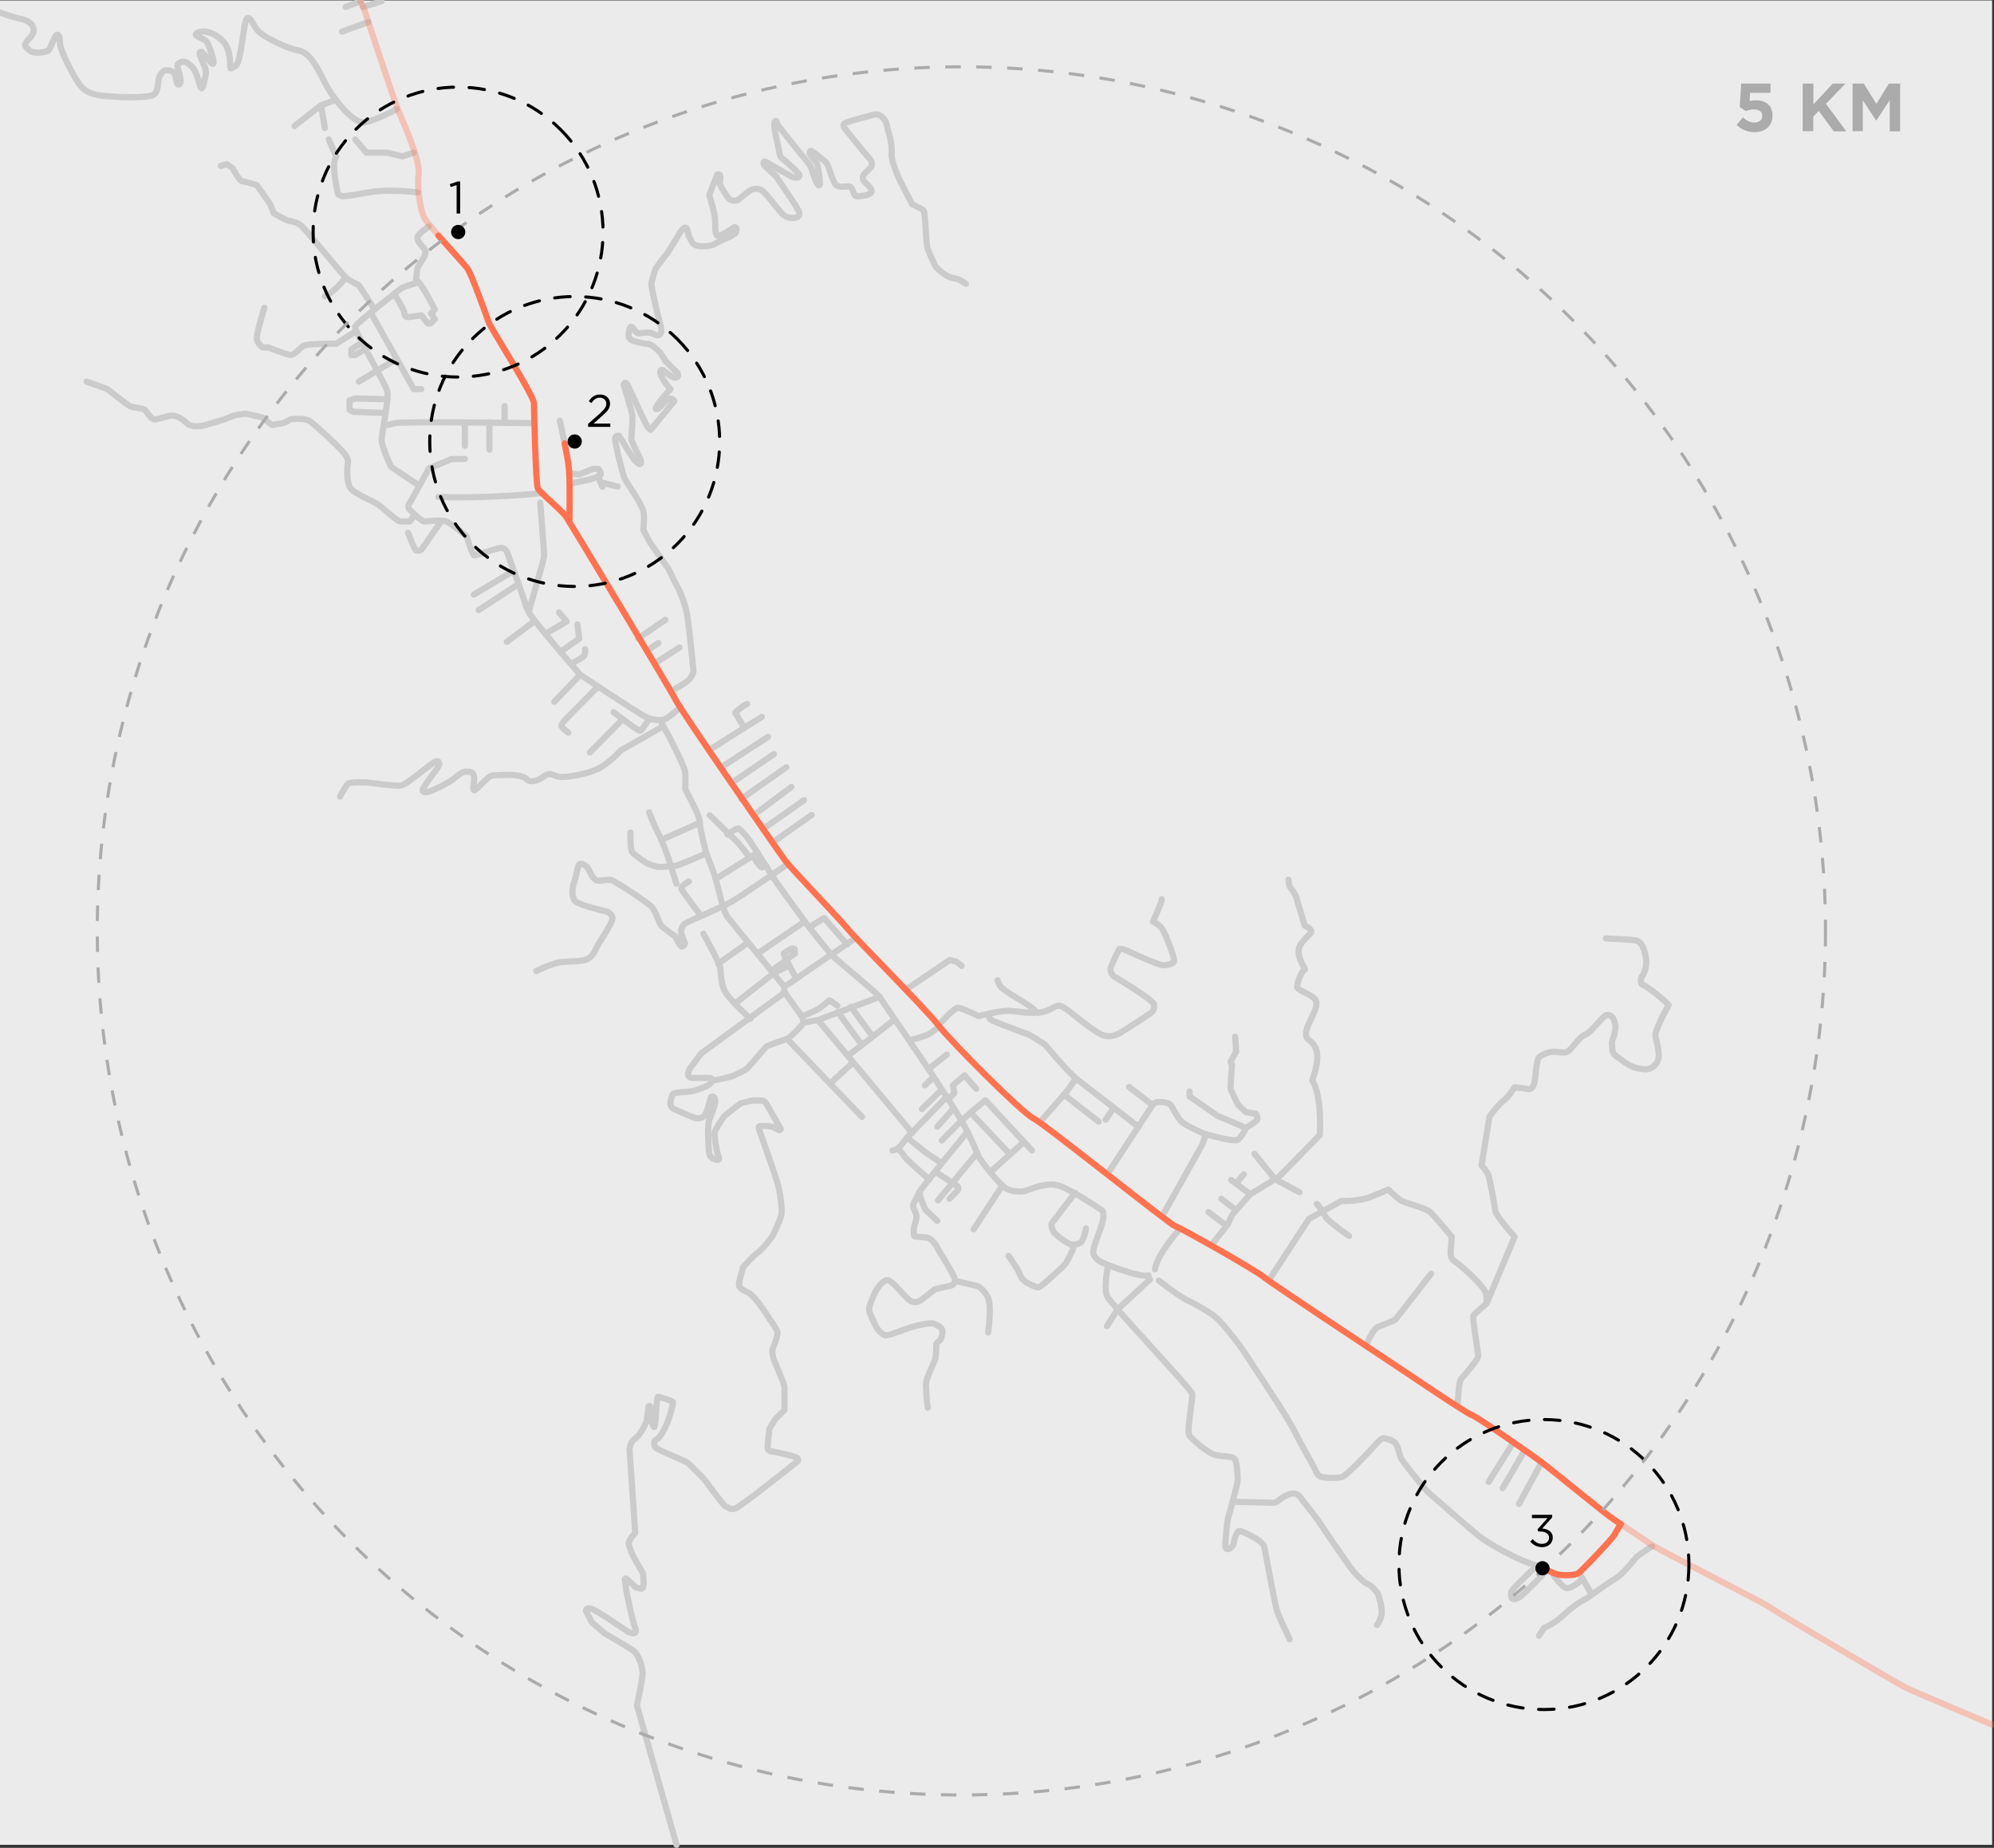 <?xml version="1.0" encoding="utf-8"?>
<!-- Generator: Adobe Illustrator 22.1.0, SVG Export Plug-In . SVG Version: 6.00 Build 0)  -->
<svg version="1.1" xmlns="http://www.w3.org/2000/svg" xmlns:xlink="http://www.w3.org/1999/xlink" x="0px" y="0px" width="1400px"
	 height="1297.4px" viewBox="0 0 1400 1297.4" style="enable-background:new 0 0 1400 1297.4;" xml:space="preserve">
<rect x="0" y="0" width="1400" height="1297.4" fill="#333333" stroke="none"/>
<style type="text/css">
	.st0{fill:#EBEBEB;}
	.st1{fill:none;stroke:#CBCBCB;stroke-width:4.35;stroke-linecap:round;stroke-linejoin:round;stroke-miterlimit:10;}
	.st2{fill:none;stroke:#FF7250;stroke-width:4.35;stroke-linecap:round;stroke-linejoin:round;stroke-miterlimit:10;}
	.st3{opacity:0.34;}
	.st4{fill:none;}
	.st5{fill:none;stroke:#000000;stroke-width:2.174;stroke-linecap:round;stroke-linejoin:round;stroke-dasharray:10.912,10.912;}
	.st6{fill:none;stroke:#ABABAB;stroke-width:2.174;stroke-miterlimit:10;stroke-dasharray:10.869;}
	.st7{fill:#ABABAB;}
</style>
<g id="Livello_1">
</g>
<g id="grafica">
	<rect x="0" y="0.3" class="st0" width="1398.7" height="1295"/>
	<path class="st1" d="M278.6,76.6c0,0-14.6,8-22.6,9.3c-8,1.3-22.6-17.3-27.9-27.9c-5.3-10.6-10.6-21.2-18.6-22.6
		c-8-1.3-23.9-9.3-27.9-13.3c-4-4-5.3-10.6-8-9.3c-2.7,1.3-4,30.5-8,33.2c-4,2.7-4,2.7-4,0c0-2.7,0-12-5.3-17.3
		c-5.3-5.3-10.6-6.6-13.3-6.6c-2.7,0-6.6,1.3-5.3,2.7c1.3,1.3,6.6,2.7,8,5.3c1.3,2.7,5.3,13.3,4,14.6c-1.3,1.3-8-10.6-9.3-8
		c-1.3,2.7,5.3,10.6,4,15.9c-1.3,5.3-1.3,8-2.7,9.3c-1.3,1.3-2.7-10.6-6.6-14.6c-4-4-5.3-4-6.6-4c-1.3,0-4,1.3-4,2.7
		c0,1.3,4,12,1.3,13.3c-2.7,1.3-1.3-8-5.3-9.3c-4-1.3-5.3-1.3-8,2.7c-2.7,4,0,13.3-6.6,14.6c-6.6,1.3-19.9,1.3-33.2,0
		C59.5,66,56.8,60.7,54.1,56.7c-2.7-4-12-21.2-12-26.6c0-5.3-1.3-6.6-2.7-5.3c-1.3,1.3-4,9.3-5.3,10.6c-1.3,1.3-10.6,2.7-13.3,0
		c-2.7-2.7-4-2.7-2.7-5.3c1.3-2.7,6.6-5.3,5.3-10.6C22.3,14.2,13,12.9,13,12.9S5.9,11.1,0,8.8"/>
	<line class="st1" x1="267.9" y1="0.9" x2="254.7" y2="4.9"/>
	<line class="st1" x1="253.3" y1="0.9" x2="242.7" y2="4.9"/>
	<line class="st1" x1="258.6" y1="15.5" x2="240.1" y2="22.2"/>
	<path class="st1" d="M235.8,70.1c0.3-0.1-10.4,3.8-10.4,3.8l-18.6,14.6"/>
	<line class="st1" x1="228.1" y1="89.9" x2="225.4" y2="74"/>
	<polyline class="st1" points="290.5,107.2 282.5,109.8 271.9,107.2 257.3,107.2 249.4,97.9 	"/>
	<path class="st1" d="M293.2,135.1c0,0-19.9-2.7-34.5,0c-14.6,2.7-18.6,2.7-18.6,2.7l-2.7-1.3c0,0-5.3-21.2-1.3-26.6l-5.3-12"/>
	<path class="st1" d="M301.1,159c0,0-8,5.3-8,8c0,2.7,2.7,5.3,4,6.6c1.3,1.3,2.7,4,0,8c-2.7,4-4,6.6-4,6.6l-1.3,10.6
		c0,0-9.3,2.7-10.6,4c-0.7,0.7-31.9,24.7-31.9,26.6c0,4,21.2,39.8,22.6,45.2c1.3,5.3-4,30.5-4,34.5c0,4,6.6,18.6,6.6,18.6l19.9,13.3
		"/>
	<path class="st1" d="M155.1,116.5l4-1.3l4,2.7c0,0,5.3,9.3,6.6,9.3s10.6,2.7,10.6,2.7l9.3,13.3l2.7,6.6c0,0,9.3,5.3,10.6,5.3
		c1.3,0,6.6,1.3,9.3,4c2.7,2.7,29.2,34.5,30.5,35.9c1.3,1.3,9.3,5.3,9.3,5.3l11.1,17.1"/>
	<polyline class="st1" points="295.8,273.2 290.5,273.2 260.3,219.5 	"/>
	<path class="st1" d="M276.8,206.3c0,0,7.1,11.1,7.1,13.7c0,2.7,2.7,2.7,2.7,2.7l9.3-1.3l4,5.3c0,0,1.3,1.3,2.7,0l2.7-2.7l-2.7-4
		l2.7-2.7c0,0-8.7-17.7-13-20.8"/>
	<line class="st1" x1="278.6" y1="251.9" x2="252" y2="267.9"/>
	<path class="st1" d="M242.7,194.8c0,0-6.6,9.3-14.6,13.3"/>
	<path class="st1" d="M249.4,232.9l-13.3,8.4c0,0-19.9,0-22.6,1.3c-2.7,1.3-6.6,6.6-9.3,6.6c-2.7,0-15.9-5.3-15.9-5.3h-4
		c0,0-4-2.7-4-6.6c0-4,5.3-21.2,5.3-21.2"/>
	<path class="st1" d="M374.2,297.1c0,0-93-1.3-96.9,0c-4,1.3-7.8,1.5-7.8,1.5"/>
	<line class="st1" x1="354.3" y1="285.1" x2="354.3" y2="296.8"/>
	<line class="st1" x1="343.6" y1="315.7" x2="343.6" y2="296.5"/>
	<line class="st1" x1="326.4" y1="313" x2="326.4" y2="296.6"/>
	<polyline class="st1" points="272,280.3 249.4,279.8 245.4,281.1 245.4,287.8 248,289.1 270.8,290 	"/>
	<polyline class="st1" points="254.3,240.4 246.7,245.3 246.7,249.3 249.4,249.3 256.6,244.9 	"/>
	<path class="st1" d="M380.8,346.2c0,0-37.2,4-73,2.7"/>
	<path class="st1" d="M477.8,496.3c0,0-9.3,9.3-13.3,9.3c-4,0-6.6,0-12-2.7c-5.3-2.7-45.2-29.2-45.2-29.2s-35.9-41.2-35.9-43.8
		c0-2.7,10.6-35.9,10.6-39.8c0-4-2.7-37.2-2.7-37.2"/>
	<path class="st1" d="M326.4,322.3h-9.3l-15.9,6.6l-13.3,23.9c0,0-2.7,2.7,0,5.3c2.7,2.7,8,8,10.6,8c2.7,0,10.6-1.3,14.6,0
		c4,1.3,14.6,10.6,14.6,10.6s4,13.3,5.3,13.3c1.3,0,15.9-5.3,18.6-5.3c2.7,0,4,1.3,5.3,5.3c1.3,4,12,32.6,12,34.5
		c0,1.3,2.7,5.3,2.7,5.3"/>
	<path class="st1" d="M60.8,267.9l14.6,5.3c0,0,13.3,10.6,15.9,12c2.7,1.3,9.3,1.3,10.6,2.7c1.3,1.3,4,6.6,6.6,6.6
		c2.7,0,9.3-2.7,12-2.7c2.7,0,6.6,1.3,10.6,5.3c4,4,13.3,1.3,13.3,1.3l13.3-4l6.6-2.7l8-1.3l12,2.7l6.6,5.3l8-1.3l5.3-2.7
		c0,0,9.3-1.3,13.3,1.3c4,2.7,22.6,19.9,25.2,23.9c2.7,4,1.3,6.6,1.3,6.6s-1.3,13.3,2.7,17.3c4,4,14.6,8,18.6,10.6
		c4,2.7,13.3,12,15.9,12h6.6l3.3-4.8"/>
	<path class="st1" d="M286.5,374.1c0,0,4,10.6,5.3,12c1.3,1.3,4,0,4,0l13.8-19.9"/>
	<path class="st1" d="M475,1295.3l-27.8-97.9c0,0,4-18.6,4-22.6s-2.7-13.3-6.6-15.9c-4-2.7-19.9-12-19.9-12l-9.3-8l-4-8
		c0,0,0-2.7,4-1.3c4,1.3,25.2,15.9,25.2,15.9s2.7,1.3,4,1.3c1.3,0,2.7-1.3,1.3-4c-1.3-2.7-6.6-26.6-6.6-29.2s-1.3-5.3,0-5.3
		c1.3,0,6.6,6.6,8,6.6c1.3,0,2.7,1.3,4,0c1.3-1.3,0-10.6,0-10.6s-6.6-10.6-8-14.6c-1.3-4-2.7-5.3-1.3-8c1.3-2.7,4-5.3,4-5.3l-4-58.4
		c0,0,0-5.3,4-8c4-2.7,8-12,8-12l1.3-10.6c0,0,1.3-1.3,1.3,1.3c0,2.7,1.3,13.3,2.7,13.3c1.3,0,1.3-21.2,2.7-21.2
		c1.3,0,10.6,2.7,10.6,4c0,1.3-4,18.6-10.6,25.2c0,0-2.7,1.3-2.7,2.7c0,1.3,0,2.7,1.3,4c1.3,1.3,21.2,9.3,22.6,10.6l10.6,10.6
		c1.3,1.3,14.6,19.9,15.9,19.9c1.3,0,2.7,2.7,6.6,1.3c4-1.3,43.8-33.2,43.8-33.2s1.3-1.3-1.3-2.7c-2.7-1.3-15.9-4-15.9-4s-4,0-4-2.7
		c0-2.7,1.3-13.3,1.3-13.3l4-6.6l6.6-6.6v-15.9c0-2.7-8-19.9-8-21.2c0-1.3-1.3-4,0-6.6c1.3-2.7,3.2-8.9,3.1-10.7
		c-0.1-1.9-4.6-8.1-4.6-8.1s-10.8-17.5-15.6-19.7c-4.8-2.2-6.9-3.8-6.9-5.9s2.9-12.1,2.9-12.1s7.2-8.3,10.6-10.6
		c3.4-2.3,9.5-10.3,10.5-12.2c1-1.9,5.9-12.3,6-15.4c0.1-3.1-0.4-13.2-3.5-22.9c-3.1-9.7-12.1-35-12.1-35s-1.3-2.7,0.2-3
		c1.5-0.3,6.6-0.4,9.6,0.8c3,1.2,3.7,2.4,4.4,2c0.8-0.4,1.3-0.1-0.4-3c-1.8-2.9-9-15.7-9-15.7s-1.7-2.1-2.7-2.1h-7.1l-8.1,1.9
		c0,0-11.1,8.3-11.8,9.4c-0.8,1.1-6.2,8.9-6.6,11.2c-0.4,2.3,1.6,13.9,2.5,16c1,2.1,1,2.9-0.2,3.1c-1.2,0.2-5.6-0.9-6.1-4.5
		c-0.4-3.7-1.5-18.7,0.1-23.5c1.7-4.8,4.3-9.8,4.1-13.6c-0.2-3.8-3-3.2-3.3-1.7c-0.3,1.6-2.7,12.3-5.2,13.3c-2.5,1-2.7,1-4.8,0.8
		c-2.1-0.2-15.9-6.6-15.9-6.6s-2.9-1.3-2.1-5.1c0.8-3.8,1-4.9,2.2-5.6c1.2-0.8,6.2-1,11-1.4c4.8-0.4,13.8-4.3,14.8-5.5
		c0.4-0.5,0.8-1.4,0.9-2.1c0.2-0.9,0-1.8-0.7-1.9c-1.2-0.2-12.2,0-12.2,0s-3.7-0.1-3.7-2.3c0-2.2,1.3-4.4,1.3-4.4l7.9-10.6
		l58.7-42.8c0,0-0.7-3-0.2-3.8c0.4-0.8,50.1-34.5,50.1-34.5"/>
	<path class="st1" d="M499.8,758.9c0,0,12.7-2.5,14.8-3.5c2.1-1,7.9-3.5,9.6-5c1.8-1.4,13.3-15,13.8-15.6c0.6-0.6,12.8-4.9,14.5-5.3
		c1.7-0.4,11.3-10,11.5-11.4c0.2-1.4-0.6-3.9-1-4.4c-0.4-0.6-12-16.8-12-16.8"/>
	<path class="st1" d="M474.1,483.6c0,0,8.8-4.8,10.3-7c1.5-2.2,2.5-4.3,2.5-5.5c0-1.2-3.2-31.2-4.3-38.8c-1.2-7.6-5.5-17.9-6.5-19.4
		c-1-1.5-6.8-13.6-6.8-13.6l-12.9-18.3l-4.8-9.1c0,0,1.3-9.1,0-13.4c-1.3-4.3-8.3-14.9-8.3-14.9s-4.6-6.8-5.3-9
		c-0.7-2.2-6.8-24.7-6.1-27.1c0.7-2.3,2.8-1.5,2.8-1.5s9.5,15.9,11.3,17.6c1.8,1.7,2.8,2.8,3.7,2c0.8-0.8,0-3.3,0-3.3
		s-6.6-12.6-6.5-14.4c0.2-1.8,1.2-14.4,0.7-16.9c-0.5-2.5-6-20.8-6-20.8s0.5-2.2,1.8-1.3c1.3,0.8,13.4,29.5,15.3,31.2l1.8,1.7
		l16.6-20.1c0,0-1-2.8-4-1.5c-3,1.3-7.1,8.3-8.8,7c-1.7-1.3,10.1-13.9,10.1-13.9s-6.3-7.3-7-11c-0.7-3.7,2-2.3,2-2.3s6,5.5,8.8,5.1
		c2.8-0.3,1.2-3.2,1.2-3.2l-8.1-8l-4.1-6.3c0,0-5.6-6.1-8.6-6.1c-3,0-10.6-2.2-10.6-2.2s-3.2-1.5-3-3.8c0.2-2.3,0.7-6.3,2-6.1
		c1.3,0.2,2.8,4.5,4.8,4.6c2,0.2,6-1,8.6-0.3c2.7,0.7,4.3,2.3,6,1.5c1.7-0.8,2-3,1.3-5.8c-0.7-2.8-7.3-28.2-6.6-30.9
		c0.7-2.7,2.5-9.6,3.3-10.5s5.8-8,7.5-9.8c1.7-1.8,8.8-14.8,10.1-16.1c1.3-1.3,1.7-2.5,3.2-2.2c1.5,0.3,1.2,4.3,2.5,6.6
		c1.3,2.3,2,5.3,5.3,6c3.3,0.7,10.1,0.7,13.1-1.5c3-2.2,12.9-5.3,14.1-7.6c1.2-2.3,0.5-4.8-1.5-3.5c-2,1.2-10.5,7.5-12,4.9
		c-1.5-2.7-0.2-10.1-1.8-16.3c-1.7-6.1-3.2-11.6-3.2-11.6l5.6-14.4c0,0,2-0.8,2.2,1.2c0.2,2-0.7,4.2-0.3,5.6
		c0.3,1.5,5.5,10.1,7.3,11c1.8,0.8,3.8,0.8,5.1,0.2c1.3-0.7,8.6-7.5,10.6-7.6c2-0.2,4.5-1.7,8.8,3c4.3,4.6,10.8,13.6,12.6,14.9
		c1.8,1.3,4.1,2.5,7.3,2.2c3.2-0.3,4.1-1.3,4.1-3.2c0-1.8-5.5-9.8-5.5-9.8l-11-16.3c0,0-8-7.1-8.5-8.1c-0.5-1-0.3-2.3,0.7-2.2
		c1,0.2,18.6,11,20.3,11.1c1.7,0.2,3.7,0.7,4-1.2c0.3-1.8-10.8-11-10.8-11s-3-1.7-3.2-4.6c-0.2-3-4.6-18.4-3.5-21.7
		c1.2-3.3,2.2,1.7,2.2,1.7s14.8,18.8,16.8,21.1c2,2.3,6.1,6.6,7.3,10.6c1.2,4,3.3,10.6,5,10.8c1.7,0.2-1.2-14.8-1.2-14.8l-5.5-7.6
		c0,0,0.2-3.3,2.3-1.3c2.2,2,9.1,6.8,10.1,8.6c1,1.8,4,13.3,6.6,15.1c2.7,1.8,7.3,0.3,9,0.8c1.7,0.5,1.7,1.3,2.2,2.5
		c0.5,1.2,1.2,4.3,3,4.3c1.8,0,8.6-0.3,10.1-2.7c1.5-2.3-3.7-6.3-4.6-7.3c-1-1-1.8-3-1-4.6c0.8-1.7,5.7-5.3,5.9-6.6
		c0.2-1.3,0.7-3.2-1.8-5.6c-2.5-2.5-17.3-21.1-17.3-21.1s-1.8-2.2,0.5-3.5c2.3-1.3,18.7-5.5,18.7-5.5s3-1.3,5.5,0
		c2.5,1.3,4.6,4.6,5.1,7c0.5,2.3,1.3,6.1,1.8,7.1c0.5,1,2,9,1.5,13.4c-0.5,4.5,5.6,17.9,5.6,17.9l8.8,17.1c0,0,3.3,1.5,6,3
		c2.7,1.5,2.5,1,3.2,9.5c0.7,8.5,0.7,15.9,1.7,18.8c1,2.8,5.6,12.5,5.6,12.5s5,5.5,9.8,7.3c4.8,1.8,4.8,0,11.5,4.8"/>
	<path class="st1" d="M549.6,691.5c0,0-37.8-46.3-38.9-47.8c-1.1-1.6-3.1-6.2-4.5-12.2c-1.4-6-2.8-10.6-3.7-14.4
		c-0.9-3.8-6.6-17.9-6.6-17.9s-4.9-18.8-4.6-21.5c0.2-2.7-2.2-7.7-2.9-9.3c-0.7-1.5-7.3-14.6-7.3-14.6s0.4-7.3,0-11.5
		c-0.4-4.2-11.5-25.5-11.5-25.5l-4.9-8.6"/>
	<path class="st1" d="M510.7,585.9c0,0,6.2-4.4,7.7-4.2c1.5,0.2,8,8.2,8.6,9.5c0.7,1.3,3.7,5.5,4.8,7.5c1.1,2,8,12.2,9.5,15
		c1.5,2.9,23,32.3,25,35c2,2.7,16.4,20.8,18.8,23c2.4,2.2,31.2,26.1,32.3,28.1c1.1,2,52.2,75,61.7,94.5c9.5,19.5,6,15.3,11.5,22.8
		c5.5,7.5,12.6,15.3,15.7,17.3c3.1,2,9.7,2.7,13.3,1.8c3.5-0.9,14.4-6.2,23-4c8.6,2.2,31.2,17.7,31.2,17.7s2.2,2,0,9.3
		c-2.2,7.3-7.3,18.1-6,21.5c1.3,3.3,4.8,5.3,7,6.2c2.1,0.9,25.6,10.4,31.6,8.6"/>
	<path class="st1" d="M376.5,681.8c0,0,11-5.6,17.6-6.3c6.6-0.7,13.6-0.3,17.3-1.7c3.7-1.3,6-5,7-7.6c1-2.7,11.3-17.6,11.6-20.9
		c0.3-3.3-2.7-5-5.3-5.6c-2.7-0.7-19.6-4.6-21.4-7.6c-1.8-3-1.8-8.3,0-13.3c1.8-5,2-12.6,4.6-12.3c2.7,0.3,5,2.7,5.8,4.6
		c0.8,2,3,6.3,5.1,7c2.2,0.7,8-0.7,10.1-0.3c2.2,0.3,25.7,15.8,28.7,18.9c3,3.2,4.8,11.1,6.8,13.3c2,2.2,9.8,7.5,9.8,7.5
		s3,7.1,4.5,7.1c1.5,0,2.3-2.3,2.3-2.3s-3.5-7.1-2.8-9c0.7-1.8,0.3-4,5.1-6.1c4.8-2.2,25.2-11.1,31.2-14.6
		c6-3.5,37.8-25.4,37.8-25.4"/>
	<path class="st1" d="M238.7,559.3c0,0,4.4-8.4,6-9.3c1.5-0.9,12.8-0.7,12.8-0.7s19.7,2.9,24.1,2.2c4.4-0.7,22.1-16.6,24.6-17
		c2.4-0.4,2.4,1.6,1.8,3.3c-0.7,1.8-12,15.7-11.3,17.3c0.7,1.5,3.1,1.3,5.5,0.4c2.4-0.9,12.2-5.5,15.7-8.2c3.5-2.7,6.6-5.8,9.7-5.5
		c3.1,0.2,5.3,0,5.3,4.9c0,4.9-1.5,7.7,0,8.2c1.5,0.4,9.5-10.2,12.8-10.4c3.3-0.2,14.2-1.1,19.9,0.4c5.8,1.5,3.5,4.2,9.1,3.5
		c5.5-0.7,8-5.1,11.1-4.9c3.1,0.2,4.2,1.8,8.2,2c4,0.2,20.4-1.8,29-7.5c8.6-5.8,12.8-11.1,12.8-11.1l29.9-17"/>
	<line class="st1" x1="414.2" y1="528.3" x2="437.3" y2="504.9"/>
	<path class="st1" d="M430.8,500c0,0,17.3,13.5,18.6,13.1c1.3-0.4,6.6-8.4,6.6-8.4"/>
	<path class="st1" d="M399,514.4c0,0-4.9-3.5-4.9-4.9c0-1.3,3.5-4.9,3.5-4.9l22.1-22.4"/>
	<line class="st1" x1="389.2" y1="492.7" x2="407.4" y2="473.7"/>
	<path class="st1" d="M401.2,465.9c0,0,7.7-3.8,8.9-5.5c1.1-1.8,0.7-4.6,0.7-4.6"/>
	<path class="st1" d="M393.4,457.7l13.3-9.3c0,0-1.1-8.6-1.3-10"/>
	<polyline class="st1" points="382.8,445.1 397.9,436.3 392.5,430.1 	"/>
	<line class="st1" x1="374.8" y1="436.5" x2="355.8" y2="450.7"/>
	<line class="st1" x1="363.6" y1="410.4" x2="336.1" y2="428.3"/>
	<line class="st1" x1="360.2" y1="401.1" x2="332.6" y2="417.5"/>
	<line class="st1" x1="459.8" y1="465.7" x2="477.1" y2="454.6"/>
	<line class="st1" x1="454.1" y1="456.9" x2="462.3" y2="451.5"/>
	<line class="st1" x1="448.1" y1="448.2" x2="467.1" y2="435.2"/>
	<polyline class="st1" points="497.7,526.8 522.6,511 534.9,503.3 	"/>
	<path class="st1" d="M522.6,511l-6.4-10.6c0,0,4.6-4.6,8.4-6.2"/>
	<line class="st1" x1="505.9" y1="539" x2="539.3" y2="517.3"/>
	<line class="st1" x1="513.6" y1="549.8" x2="543.3" y2="529.5"/>
	<line class="st1" x1="520.5" y1="560.9" x2="552.1" y2="538.7"/>
	<line class="st1" x1="529.1" y1="572.4" x2="555.7" y2="552.5"/>
	<line class="st1" x1="535.7" y1="582.1" x2="564.5" y2="561.8"/>
	<line class="st1" x1="542.4" y1="591.6" x2="569.8" y2="572.2"/>
	<line class="st1" x1="532" y1="598.7" x2="502.5" y2="617.1"/>
	<path class="st1" d="M498.3,572.4c0.7,0.4,10.6,10.6,16.4,15.9c5.8,5.3,11.7,13.9,11.7,13.9"/>
	<path class="st1" d="M528.7,600.9c0,0,4.4,7.7,6,8c1.5,0.2,3.1-0.9,3.1-0.9"/>
	<path class="st1" d="M455.8,570.4c0,0,3.3,9.1,6,13.9c2.7,4.9,6.9,16.4,6.9,16.4l6.2,19.7"/>
	<line class="st1" x1="491.3" y1="577.7" x2="464.3" y2="589.7"/>
	<path class="st1" d="M442.6,584.6c0,0.9-0.2,11.5,1.3,13.7c1.6,2.2,10,7.7,10,7.7s6,2.4,8.4,2.7c2.4,0.2,10.4-0.7,12.4-0.9
		c2-0.2,21.2-8.6,21.2-8.6"/>
	<path class="st1" d="M483.7,618.9c0,0-6.2,3.3-5.3,5.3c0.9,2,13.9,19,13.9,19"/>
	<path class="st1" d="M493.9,655.6c0,0,11.1,20.1,11.7,23.5c0.7,3.3,0.2,12,3.8,17.7c3.5,5.8,17.5,18.6,17.5,18.6"/>
	<polyline class="st1" points="516,704.7 543,683.5 553.7,678 	"/>
	<line class="st1" x1="524.9" y1="662" x2="504.3" y2="676.6"/>
	<line class="st1" x1="532" y1="669.5" x2="565" y2="647"/>
	<path class="st1" d="M541.9,681.5l16.2-12l-0.2-3.1c0,0-1.1-0.9-2.4-0.2c-1.3,0.7-5.3,2.7-5.3,3.5c0,0.9,8.9,17.5,8.9,17.5"/>
	<polyline class="st1" points="568.5,651 578.5,644.5 594.8,663.1 	"/>
	<polyline class="st1" points="617.6,699.9 574.3,716.2 564.1,718 	"/>
	<path class="st1" d="M563.1,713.6c0,0,10.1-4,12.7-6c2.7-2,6.6-5.3,6.6-5.3l5.5,3.8"/>
	<path class="st1" d="M627.8,716c0,0-31,24.6-32.3,24.8"/>
	<line class="st1" x1="588.4" y1="710.7" x2="604.8" y2="733.3"/>
	<line class="st1" x1="597.5" y1="707" x2="612.5" y2="727.5"/>
	<line class="st1" x1="552.6" y1="729.4" x2="605.2" y2="784.2"/>
	<line class="st1" x1="574.3" y1="716.2" x2="640.4" y2="795.5"/>
	<line class="st1" x1="583.1" y1="760.5" x2="598.8" y2="746.1"/>
	<path class="st1" d="M639.1,730.4c0,0,9.7-2.7,12.4-4c2.7-1.3,7.7-5.5,7.7-5.5"/>
	<path class="st1" d="M664.8,770l-27.9,28.6c0,0-5.1,6.9-6.4,7.7c-1.3,0.9-3.8,1.5-3.8,1.5"/>
	<path class="st1" d="M679.4,794.4c0,0-33,40.3-34.1,42.9c-1.1,2.7-4.2,7.7-4.2,9.5c0,1.8,2.4,4.9,2.4,7.3c0,2.4-1.1,4.9-1.5,6.4
		c-0.4,1.6-0.9,6.9,0.2,7.5c1.1,0.7,8.2,0.4,10,1.3c1.8,0.9,4.6,4,6.2,7.3s12.6,19.7,12.2,22.6c-0.4,2.9-2.7,3.5-4.2,3.8
		c-1.5,0.2-10,2.2-10,2.2s-9.7,8-11.1,8.4c-1.3,0.4-2.7,1.3-6-0.2c-3.3-1.5-13.1-15.3-16.6-14.6c-3.5,0.7-7.7,6.4-9.3,10.8
		c-1.6,4.4-4.2,8.2-2.7,12.2c1.5,4,4.9,10.6,4.9,10.6s3.3,4.6,6,5.1s13.5-4.4,20.1-6.2c6.6-1.8,12.4-2.7,14.2-1.8
		c1.8,0.9,5.8,2.4,5.8,5.3c0,1.1-0.1,2.1-0.3,2.9c-0.3,1.3-0.7,2.2-1.1,2.9c-0.7,1.1-3.1,2.2-2.9,3.5c0.2,1.3-0.4,8.6-0.7,10
		c-0.2,1.3-6.6,13.9-6.6,17.7c0,0,0.4,11.7,1.3,16.6"/>
	<line class="st1" x1="651.9" y1="750.6" x2="664.8" y2="740.4"/>
	<polyline class="st1" points="666.5,771.1 670.1,767.4 669,762.1 677.2,755 685.4,764.5 	"/>
	<line class="st1" x1="655.3" y1="756.3" x2="649.3" y2="762.1"/>
	<line class="st1" x1="661" y1="765.2" x2="647.3" y2="778.7"/>
	<line class="st1" x1="669.4" y1="778.4" x2="658.1" y2="791.1"/>
	<polyline class="st1" points="661.2,800.8 674.7,787.1 681.5,781.2 691.8,772.5 724.5,807.7 	"/>
	<line class="st1" x1="709" y1="810.3" x2="681.5" y2="781.2"/>
	<line class="st1" x1="718.8" y1="801.9" x2="695.8" y2="822.5"/>
	<line class="st1" x1="685.6" y1="810.1" x2="658.6" y2="842.8"/>
	<path class="st1" d="M636.9,798.6c0,0,11.7,9.7,13.7,11.1c2,1.3,10.4,6.9,10.4,6.9"/>
	<path class="st1" d="M630.5,806.3c0,0,4.4,5.1,5.1,6.4c0.7,1.3,16.8,15.5,16.8,15.5"/>
	<line class="st1" x1="703.5" y1="832.7" x2="683.6" y2="863.2"/>
	<path class="st1" d="M656.6,822.7c0.7,0.2,15.9,10.4,15.9,10.4s0.7,1.5,0.2,2.2c-0.4,0.7-6,6.4-6,6.4"/>
	<path class="st1" d="M645.3,837.3c0,0,3.3,10.8,4.6,12.2c1.3,1.3,8.2,7.7,8.2,7.7"/>
	<path class="st1" d="M754.8,837.5l-15.9,20.8c0,0-1.3,0.9-0.2,4.2c1.1,3.3,1.6,3.3,5.1,6.2c3.5,2.9,7.3,5.1,9.1,5.3
		c1.8,0.2,5.1-0.9,6.2-1.8c1.1-0.9,3.3-7.1,3.3-9.7"/>
	<path class="st1" d="M708.1,881.8c0,0,5.5,7.7,6.9,10.6c1.3,2.9,2,5.1,4.4,7.1c2.4,2,8.2,4.4,9.5,4.4c1.3,0,6.4-4.6,6.4-4.6
		s12-10.6,13.1-12.4c1.1-1.8,5.1-10,5.1-10l-0.7-2.9"/>
	<path class="st1" d="M827.9,863.4c0,0-15.5,17.3-17,27.9"/>
	<path class="st1" d="M813.7,899.1c0,0,13.3,10.8,20.6,14.2s18.4,10.2,21,13.1c2.7,2.9,12,13.3,18.8,23.7
		c6.9,10.4,23.9,36.5,23.9,36.5s10.2,16.2,12,20.4c1.8,4.2,12,21.7,13.1,24.3c1.1,2.7,2.2,4.6,4.2,5.5c2,0.9,12,1.3,15,0.2
		c3.1-1.1,16.6-15.1,22.1-21.2c5.5-6.2,6.2-6.4,8.4-5.8c2.2,0.7,6.2,1.5,7.7,4.4c1.5,2.9,2,7.3,3.5,10c1.6,2.7,15.1,19.9,18.4,23
		c3.3,3.1,31,27.2,36.1,31.2c5.1,4,26.4,17.2,43.7,21.6"/>
	<path class="st1" d="M1023.5,986.6c0,0,0.3-16.6,2.7-18.9c2.3-2.3,11.3-12.9,11.6-15.3c0.3-2.3-4.3-26.9-3.3-28.6
		c1-1.7,9.3-8.6,9.3-8.6l19.6-46.8c0,0-13.3-14.9-13.6-18.3s-3.7-21.6-4.6-24.6c-1-3-5-7.3-5-7.3l5.6-34.2c0,0,5.3-7.6,9.6-11
		c4.3-3.3,8-9.6,8-9.6s7.3,1,10,1.3c2.7,0.3,4-4,4.3-6.6c0.3-2.7,1.3-14.3,2.7-15.6c1.3-1.3,6.3-4.3,11.3-4c5,0.3,6,1,8.6,0
		c2.7-1,9-11,12.6-12c3.7-1,12.3-12.9,14.6-13.6c2.3-0.7,5,0.3,6,4.3c1,4,1,3,0.3,7.3c-0.7,4.3-2.3,5.6-2,8.6c0.3,3-0.3,5.3,1.7,7.3
		c2,2,11,8.3,13.9,9c3,0.7,7.6,2,10.6,1c3-1,6.3-4.3,6.6-8.3c0.3-4-1.3-10.3-2.3-14.3c-1-4,9.3-22.2,9.3-22.2s-10.3-10.3-18.9-14.6
		c0,0-1.7-3,0.3-5.6c2-2.7,3.3-8,2.7-12.3c-0.7-4.3-2.3-12.3-7.6-12.9c-5.3-0.7-20.6-1.3-20.6-1.3"/>
	<path class="st1" d="M850.9,873.7l11-13.9l3.3-7l12.6-14.3l19.9-12l28.9-29.5c0,0,2-27.2-5.3-38.5c0,0,5.3-12.9,3-20.9
		c-2.3-8-8-6.3-7.3-12.6c0.7-6.3,7.3-14.6,7.3-20.6c0-6-13.6-8.3-13.6-11.6s3.7-12,5.3-12s-8.6-11-2-18.9c6.6-8,6.6-6,6.6-8
		c0-2-4.6-4-4.6-4l-6-20.3c0,0-2-4-3.7-6c-1.7-2-1.7-6-1.7-6"/>
	<path class="st1" d="M891.1,898.6l27.9-42.8l22.9-12.6c0,0,12,0.7,20.9-3c9-3.7,12-5,12-5s6.3,6.6,10,8.3c3.7,1.7,16.6,4.6,19.9,8
		c3.3,3.3,14.6,16.9,14.6,16.9l-0.7,9.3c0,0-1,5.6,2.3,7.6c3.3,2,22.2,17.9,22.6,23.9l0.3,6"/>
	<path class="st1" d="M659.5,719.3c0,0,10.4-12,13.3-11.7c2.9,0.2,14.2,5.8,14.2,5.8s10.6-2.7,17.5-3.5c6.9-0.9,15.1,2,24.6,1.1
		c9.5-0.9,11.5-6.4,16.4-4.4c4.9,2,23.7,19.9,31,20.8c7.3,0.9,12-3.8,12.8-4c0.9-0.2,18.8-12.2,18.8-12.2s3.3-2.4,2-6.2
		c-1.3-3.8-28.1-19.5-28.1-19.5s-3.1-3.1-2.2-6c0.9-2.9,6-13.1,6-13.1s0.9-1.1,7.5,2c6.6,3.1,20.4,9.1,23,9.3c2.7,0.2,6.9-0.9,8-2.4
		s-6-19.9-8.4-23.2c-2.4-3.3-6.4-5.1-6.4-5.1s6.2-13.1,6.2-15.7"/>
	<path class="st1" d="M959.6,944c0,0,3.8-11.1,8.9-12.8c5.1-1.8,11.1-4.6,11.1-4.6l25.2-32.3"/>
	<line class="st1" x1="860.4" y1="860.1" x2="848.5" y2="851"/>
	<line class="st1" x1="867.3" y1="849.3" x2="857.5" y2="841.7"/>
	<polyline class="st1" points="877.8,838.5 867.8,831 864.4,828.5 	"/>
	<line class="st1" x1="873.3" y1="824.5" x2="867.8" y2="831"/>
	<polyline class="st1" points="912.4,837.1 895.2,828 880.8,810.1 	"/>
	<path class="st1" d="M924.6,845.3c0.9,0.9,4.4,5.3,5.8,8.6c1.3,3.3,16.8,13.9,16.8,13.9"/>
	<line class="st1" x1="1062.5" y1="1012.8" x2="1045.2" y2="1040.5"/>
	<line class="st1" x1="1070.5" y1="1018.4" x2="1055" y2="1044.9"/>
	<line class="st1" x1="1082.2" y1="1027" x2="1066.5" y2="1056"/>
	<path class="st1" d="M1077.8,1100.5c0,0-17,15.7-16.8,17.5c0.2,1.8-0.4,3.8,0.9,4.6c1.3,0.9,4.4-0.9,5.3-1.3
		c0.9-0.4,15.5-15.1,15.5-15.1l2-3.5"/>
	<path class="st1" d="M1160,1085.9c-1,0-11,7.3-11,7.3s-10,12.6-14.3,14.9c-4.3,2.3-20.3,13.9-20.3,13.9s-8.3,4-15.9,11.3
		c-7.6,7.3-14.3,9.6-14.3,9.6l-3.7,5.6"/>
	<path class="st1" d="M1089.3,1103.8c0,0,7.3,11.3,11,11.3c3.7,0,11.1-6.4,11.1-6.4"/>
	<line class="st1" x1="1117.5" y1="1119.4" x2="1108.7" y2="1104.2"/>
	<path class="st1" d="M777.9,888.7c0,0-3,15.6-0.7,21.2c2.3,5.6,59.1,65.1,59.8,68.7c0.7,3.7-4,26.2-2,29.2c2,3,12,11.3,16.9,13.3
		c5,2,13.9,0.7,15.3,3.7c1.3,3,2,12.3,1.7,15.3c-0.2,1.5-1.6,7.1-2.9,12.2c-1.4,5.2-2.7,10-2.7,10s-1.7,4-2.3,13.3
		c-0.7,9.3-1.3,10,0,11.6c1.3,1.7,4.6-1.3,5-3c0.3-1.7,2-9.6,4.3-9.3c2.3,0.3,16.3,6.6,17.3,11c1,4.3,7.6,41.5,9.3,46.1
		c1.7,4.6,8.6,18.9,8.6,18.9"/>
	<path class="st1" d="M966.8,1141c0,0,3.3-4,3.3-9.3c0-5.3-2.7-12.9-2.7-12.9s-4-5.3-6.6-6.3c-2.7-1-6.3-4.6-10-8.6
		c-3.7-4-26.2-37.5-26.2-37.5s-7-9.3-9.3-12c-2.3-2.7-3.7-7.3-10-5.3c-6.3,2-8,6-11.3,6c-3.3,0-28.6-0.7-28.6-0.7"/>
	<polyline class="st1" points="807.4,898.3 784.8,919.2 777.2,931.1 	"/>
	<path class="st1" d="M670.5,899.3l16,3.7c0,0,6.6,3.7,8,11c1.3,7.3-0.7,21.6-0.7,21.6"/>
	<path class="st1" d="M777.9,823.8l29.9-45.8c0,0,2-4,4.9-4.2c2.9-0.2,8,0,9.5,2.4c1.6,2.4,4.4,8.2,7.1,11.1
		c2.7,2.9,15.9,8.6,15.9,8.6s20.8,6.2,23.7,4.4c2.9-1.8,6-8.4,6-8.4s7.1-4.4,7.7-5.5c0.7-1.1-0.2-4.9-1.5-4.6
		c-1.3,0.2-6.6-1.1-6.6-1.1l-5.3-5.1c0,0-5.3-10.6-5.3-11.5c0-0.9,1.1-16.6,1.1-16.6l-1.1-1.8l4-7.3l-0.7-10.6"/>
	<polyline class="st1" points="835.2,766.3 835.2,769.8 854.9,783.5 874.8,791.9 	"/>
	<polyline class="st1" points="815.9,854.1 844,803.9 846.7,796.4 	"/>
	<path class="st1" d="M694,712c0,0,0,3.3,2.7,4.6c2.7,1.3,26.1,10,26.1,10s9.7,5.8,11.1,7.1c1.3,1.3,15.9,19.3,23.2,24.8
		c7.3,5.5,42.3,32.8,42.3,32.8"/>
	<polyline class="st1" points="730.3,787.7 747,768.6 748.9,766.5 755.1,757.6 	"/>
	<line class="st1" x1="771.4" y1="787.5" x2="747" y2="768.6"/>
	<line class="st1" x1="781.8" y1="778" x2="776.3" y2="786.2"/>
	<line class="st1" x1="809.1" y1="775.8" x2="792.7" y2="763.2"/>
	<path class="st1" d="M726.7,709.8c-0.7-1.1-4.4-4-7.7-6c-3.3-2-14.8-8.6-16.6-11.3c-1.8-2.7-2-4.2-2-4.2"/>
	<path class="st1" d="M635.8,694.8c0.9-0.2,31-20.8,31-20.8l4.6,1.1l3.8,3.1"/>
	<path class="st1" d="M400.3,339.6l14.4-3.1c0,0,3.3-1,5.3-2c0.7-0.3,1.2-0.6,1.5-0.9c1.1-1.1-0.7-3.3-0.9-4
		c-0.2-0.7-4.2-0.4-4.2-0.4l-10,4l-6.8-1.3"/>
	<path class="st1" d="M422.9,341.8c-0.4-0.9-2.9-7.3-2.9-7.3"/>
	<path class="st1" d="M433.7,341.6c-1.5-0.2-12.2-3.1-12.2-3.1"/>
	<path class="st1" d="M396.5,311.4c-1.7-8.2-3.5-16.1-3.5-16.1"/>
	<path class="st2" d="M399.8,366.4c0-0.6,0.4-24.6-0.2-34.6c-0.1-1.6-0.2-3-0.3-4c-0.3-3.3-1.6-10-2.9-16.5"/>
	<path class="st2" d="M1080.6,1099.7c0,0,9.3,4.7,12.4,5.6c3.1,0.9,12.8,1.3,15.7-1.1c2.9-2.4,22.8-23.2,24.6-26.3
		c1.8-3.1,4.6-7.9,4.6-7.9"/>
	<g class="st3">
		<path class="st2" d="M1137.9,1070c7.5,5,16.9,11.2,20.4,13.8c5.3,4,79.7,41.2,85,45.1c5.3,4,89,53.1,94.3,55.8
			c5.3,2.7,61.1,26.2,61.1,26.2"/>
		<rect x="1136.6" y="1068.7" class="st4" width="263.4" height="143.7"/>
		<rect x="1136.6" y="1068.7" class="st4" width="263.4" height="143.7"/>
	</g>
	<path class="st2" d="M307.8,165.4c8.3,9.5,18.9,20.9,20.6,23.4c2.7,4,13.3,33.2,14.6,37.2c1.3,4,31.9,51.8,31.9,57.1
		c0,5.3,1.3,57.1,2.7,59.8c1.3,2.7,17.3,15.9,19.9,19.9c2.7,4,73,120.8,77,128.8c4,8,73,107.6,77,112.9c4,5.3,38.5,41.2,43.8,47.8
		c5.3,6.6,54.4,55.8,63.7,67.7c9.3,12,58.4,61.1,66.4,65.1c8,4,95.6,74.4,99.6,75.7c4,1.3,55.8,30.5,62.4,35.9
		c6.6,5.3,85,57.1,93,62.4c8,5.3,49.1,33.2,53.1,34.5s43.8,29.2,49.1,33.2c5.3,4,41.2,33.2,46.5,37.2c1.8,1.3,5,3.6,8.8,6.1"/>
	<g class="st3">
		<path class="st2" d="M253,1.1l2.4,4.4c0,0,21.2,65.1,25.2,74.4c4,9.3,14.6,33.2,13.3,42.5c-1.3,9.3,1.3,25.2,4,30.5
			c1,2,5.1,6.9,10,12.4"/>
		<rect x="251.6" y="-0.2" class="st4" width="57.5" height="166.9"/>
		<rect x="251.6" y="-0.2" class="st4" width="57.5" height="166.9"/>
	</g>
	<g>
		<path d="M412.9,297.6l8.1-7.1c3.4-3.1,4.7-4.8,4.7-7c0-2.6-2.1-4.3-4.5-4.3c-2.6,0-4.2,1.3-6,3.8l-1.8-1.3c2-3,4.1-4.7,8-4.7
			c4,0,6.9,2.7,6.9,6.3v0.1c0,3.3-1.7,5.3-5.6,8.7l-6,5.3h11.8v2.3h-15.6V297.6z"/>
	</g>
	<path d="M408.5,310c0,2.7-2.2,5-5,5c-2.7,0-5-2.2-5-5c0-2.7,2.2-5,5-5C406.3,305,408.5,307.3,408.5,310"/>
	
		<ellipse transform="matrix(0.707 -0.707 0.707 0.707 -20.989 275.218)" class="st5" cx="321.7" cy="162.9" rx="101.8" ry="101.8"/>
	
		<ellipse transform="matrix(0.707 -0.707 0.707 0.707 -101.013 376.158)" class="st5" cx="403.6" cy="310" rx="101.8" ry="101.8"/>
	<circle class="st5" cx="1084" cy="1098.5" r="101.8"/>
	<g>
		<path d="M320.6,130l-4.2,1.3l-0.6-2l5.5-1.9h1.8v22.5h-2.5V130z"/>
	</g>
	<g>
		<path d="M1074.4,1082.3l1.8-1.6c1.7,2.1,3.8,3.3,6.5,3.3c2.7,0,4.9-1.7,4.9-4.3v-0.1c0-2.8-2.6-4.3-6.2-4.3h-1.4l-0.5-1.5l7-7.9
			h-10.9v-2.3h14.2v1.8l-7,7.8c3.9,0.3,7.4,2.2,7.4,6.3v0.1c0,4-3.3,6.7-7.5,6.7C1079,1086.2,1076.2,1084.6,1074.4,1082.3z"/>
	</g>
	<circle class="st6" cx="675" cy="653.6" r="606.7"/>
	<g>
		<path class="st7" d="M1219.3,87.7l4.4-5.3c2.5,2.3,5,3.6,8,3.6c3.4,0,5.6-1.7,5.6-4.6v-0.1c0-2.9-2.4-4.5-5.9-4.5
			c-2.1,0-4,0.6-5.6,1.2l-4.3-2.8l1-16.5h20.6v6.5h-14.3l-0.4,5.8c1.3-0.3,2.5-0.6,4.4-0.6c6.5,0,11.7,3.2,11.7,10.7v0.1
			c0,7.1-5,11.6-12.7,11.6C1226.5,92.7,1222.6,90.8,1219.3,87.7z"/>
		<path class="st7" d="M1265.8,58.7h7.4v14.6l13.6-14.6h8.9L1282,72.9l14.3,19.3h-8.8L1277,77.9l-3.9,4v10.2h-7.4V58.7z"/>
		<path class="st7" d="M1300.7,58.7h7.9l8.8,14.2l8.8-14.2h7.9v33.5h-7.3V70.3l-9.4,14.3h-0.2l-9.3-14.2v21.7h-7.2V58.7z"/>
	</g>
	<path d="M1088,1101.1c0,2.7-2.2,5-5,5c-2.7,0-5-2.2-5-5c0-2.7,2.2-5,5-5C1085.8,1096.2,1088,1098.4,1088,1101.1"/>
	<path d="M326.7,162.9c0,2.7-2.2,5-5,5c-2.7,0-5-2.2-5-5c0-2.7,2.2-5,5-5C324.5,158,326.7,160.2,326.7,162.9"/>
</g>
</svg>
